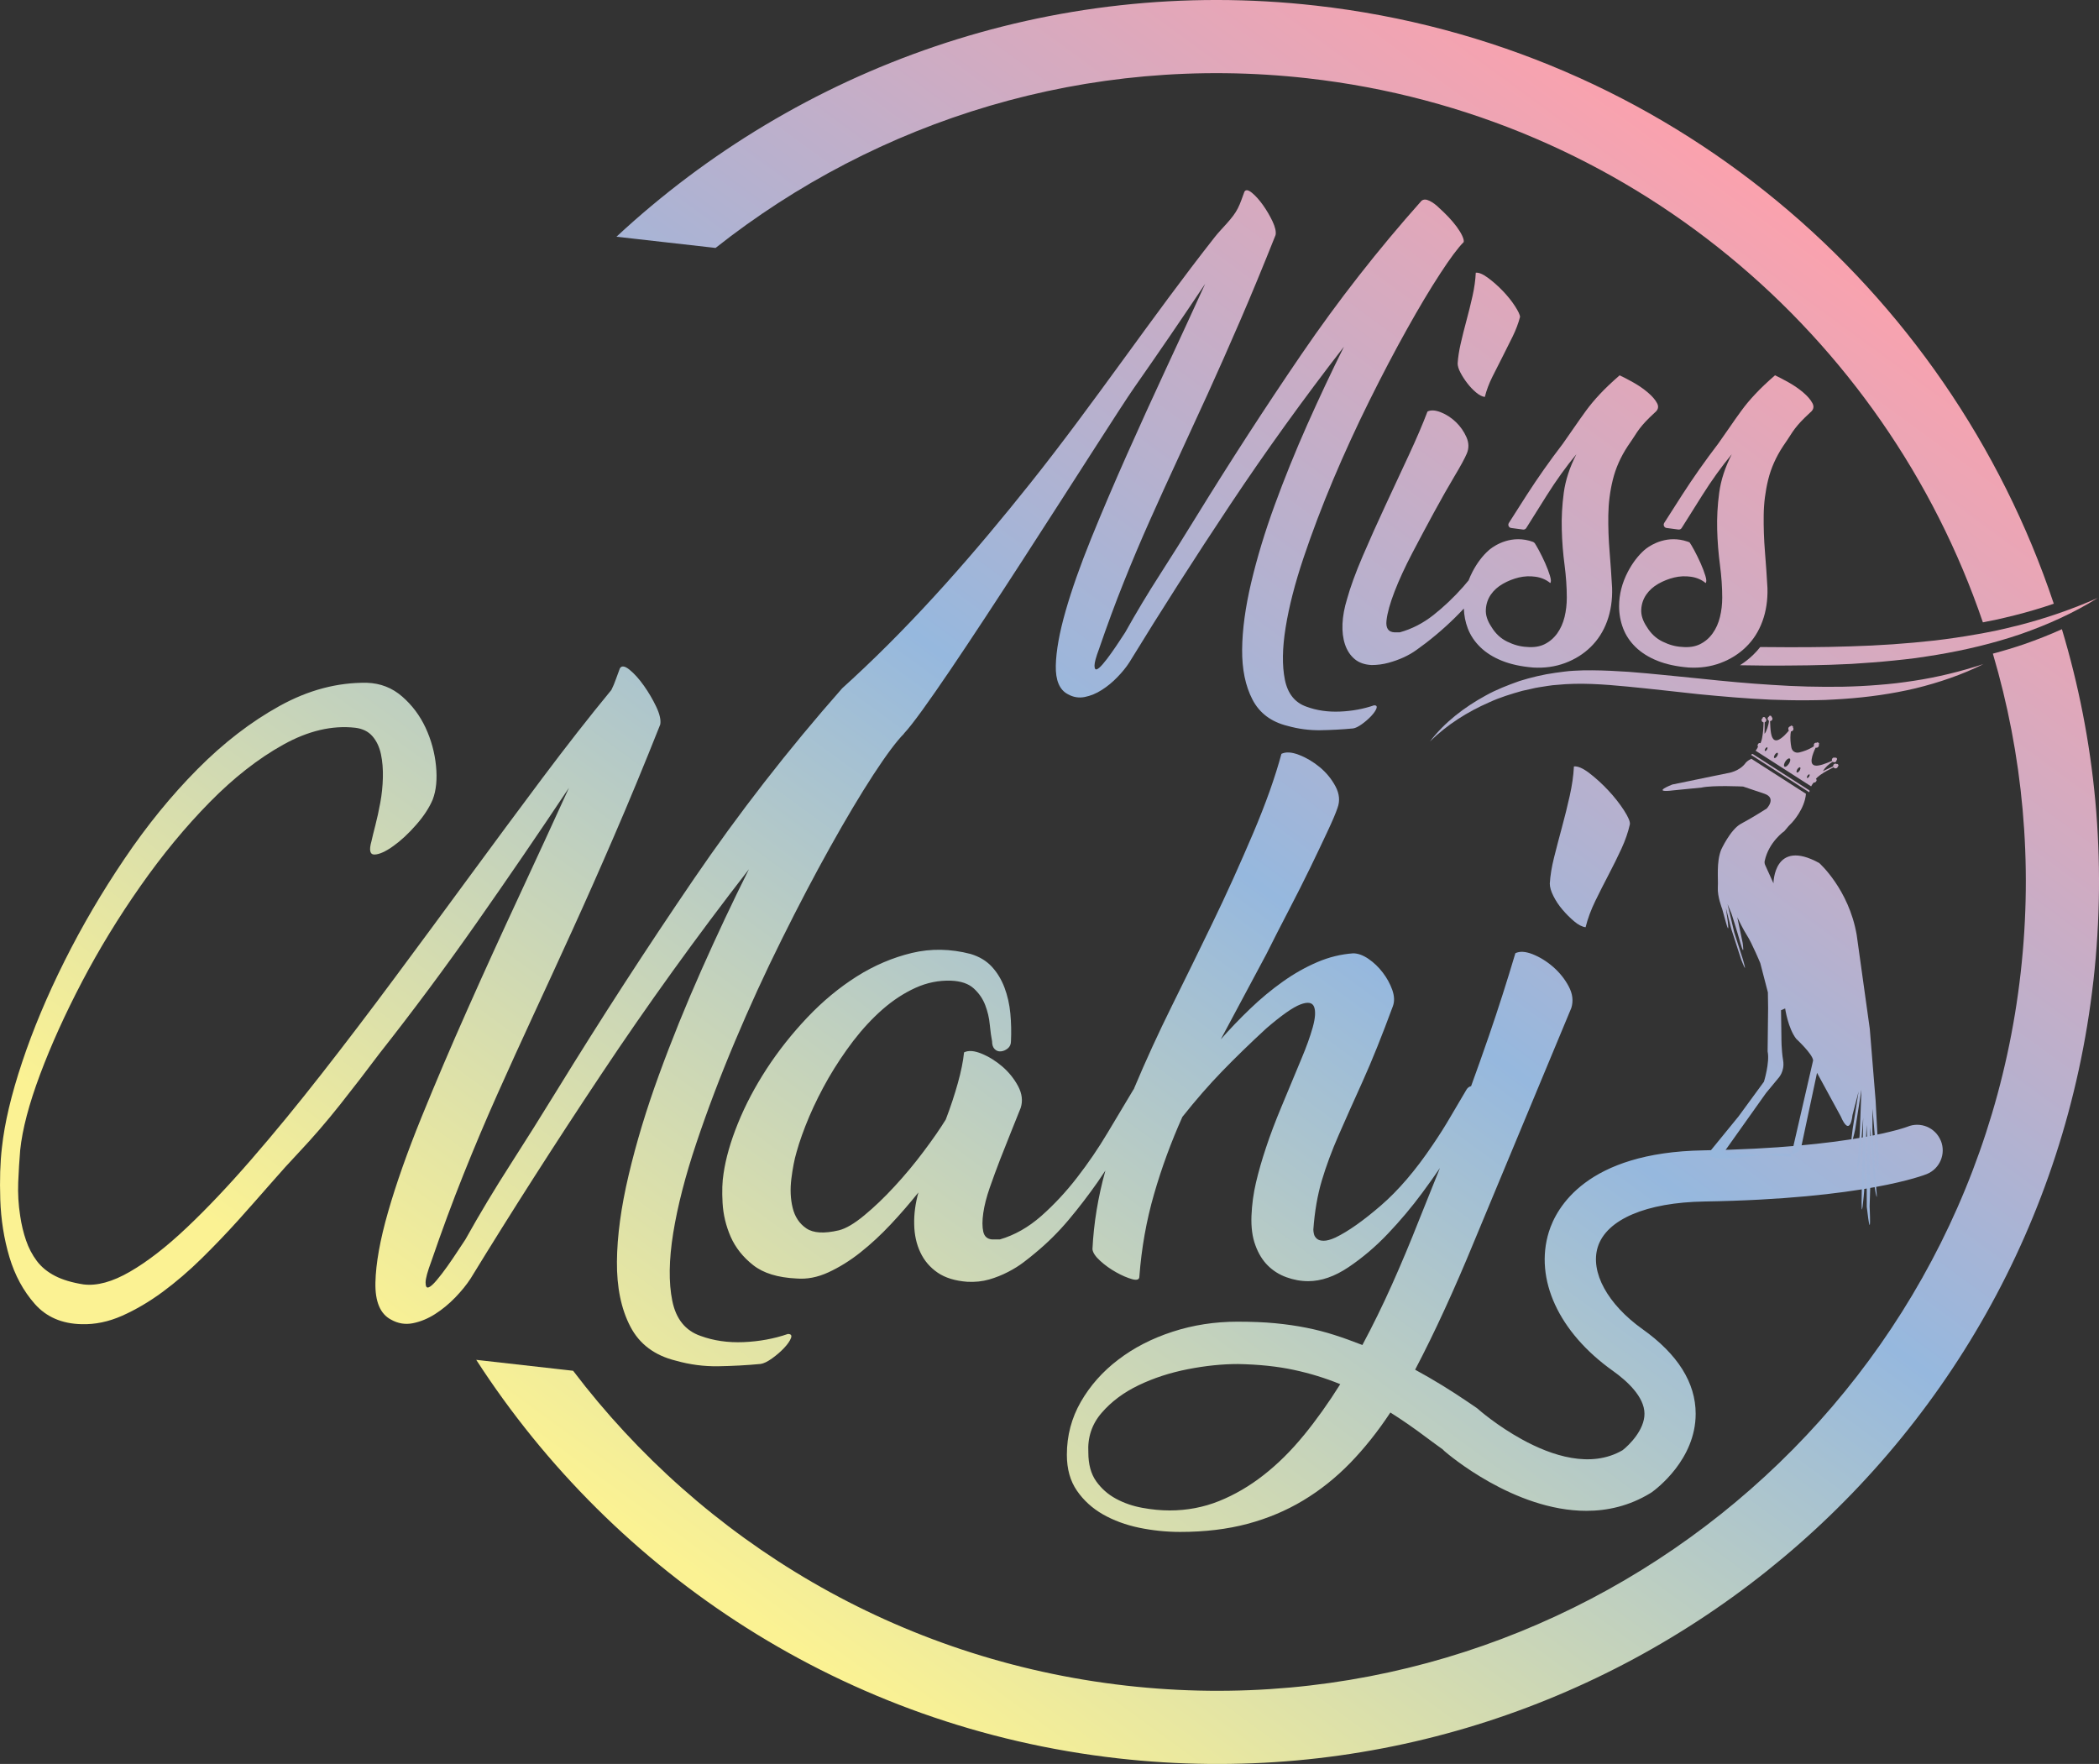 <svg viewBox="0 0 1143.56 961.03" xmlns:xlink="http://www.w3.org/1999/xlink" xmlns="http://www.w3.org/2000/svg" id="Layer_1">
  <rect x="0" y="0" width="1143.56" height="961.03" fill="#333333" stroke="none"/>
  <defs>
    <style>
      .cls-1 {
        fill: url(#linear-gradient-8);
      }

      .cls-2 {
        fill: url(#linear-gradient-7);
      }

      .cls-3 {
        fill: url(#linear-gradient-5);
      }

      .cls-4 {
        fill: url(#linear-gradient-6);
      }

      .cls-5 {
        fill: url(#linear-gradient-9);
      }

      .cls-6 {
        fill: url(#linear-gradient-4);
      }

      .cls-7 {
        fill: url(#linear-gradient-3);
      }

      .cls-8 {
        fill: url(#linear-gradient-2);
      }

      .cls-9 {
        fill: url(#linear-gradient);
      }

      .cls-10 {
        fill: url(#linear-gradient-10);
      }

      .cls-11 {
        fill: url(#linear-gradient-11);
      }

      .cls-12 {
        fill: url(#linear-gradient-12);
      }

      .cls-13 {
        fill: url(#linear-gradient-13);
      }
    </style>
    <linearGradient gradientUnits="userSpaceOnUse" y2="805.27" x2="306.79" y1="38.29" x1="866.52" id="linear-gradient">
      <stop stop-color="#faa2ae" offset="0"></stop>
      <stop stop-color="#96b8de" offset=".49"></stop>
      <stop stop-color="#fbf293" offset="1"></stop>
    </linearGradient>
    <linearGradient xlink:href="#linear-gradient" y2="952.8" x2="508.94" y1="185.82" x1="1068.66" id="linear-gradient-2"></linearGradient>
    <linearGradient xlink:href="#linear-gradient" y2="955.18" x2="512.2" y1="188.2" x1="1071.93" id="linear-gradient-3"></linearGradient>
    <linearGradient xlink:href="#linear-gradient" y2="996.74" x2="569.16" y1="229.76" x1="1128.88" id="linear-gradient-4"></linearGradient>
    <linearGradient xlink:href="#linear-gradient" y2="826.77" x2="336.24" y1="59.79" x1="895.97" id="linear-gradient-5"></linearGradient>
    <linearGradient xlink:href="#linear-gradient" y2="871.19" x2="397.11" y1="104.21" x1="956.83" id="linear-gradient-6"></linearGradient>
    <linearGradient xlink:href="#linear-gradient" y2="931.99" x2="480.42" y1="165.01" x1="1040.15" id="linear-gradient-7"></linearGradient>
    <linearGradient xlink:href="#linear-gradient" y2="722.41" x2="193.24" y1="-44.57" x1="752.97" id="linear-gradient-8"></linearGradient>
    <linearGradient xlink:href="#linear-gradient" y2="949.51" x2="504.44" y1="182.53" x1="1064.16" id="linear-gradient-9"></linearGradient>
    <linearGradient xlink:href="#linear-gradient" y2="941.58" x2="493.56" y1="174.6" x1="1053.29" id="linear-gradient-10"></linearGradient>
    <linearGradient xlink:href="#linear-gradient" y2="963.32" x2="659.73" y1="288.82" x1="1151.96" id="linear-gradient-11"></linearGradient>
    <linearGradient xlink:href="#linear-gradient" y2="988.77" x2="554.31" y1="221.79" x1="1114.04" id="linear-gradient-12"></linearGradient>
    <linearGradient xlink:href="#linear-gradient" y2="991" x2="554.22" y1="224.02" x1="1113.94" id="linear-gradient-13"></linearGradient>
  </defs>
  <g>
    <path d="M389.86,135.08l-54.01-6.11C434.98,36.83,572.19-13.29,716.92,3.06c191.69,21.64,344.55,153.89,402.01,325.85-6.96,2.38-13.99,4.46-21.01,6.24-3.96.99-7.58,1.84-10.88,2.57-1.33.25-2.67.52-4,.79-.93.19-1.84.39-2.74.56-53.3-156.5-192.95-276.66-367.84-296.41-120.11-13.55-234.53,22.77-322.6,92.41Z" class="cls-9"></path>
    <path d="M1140.5,534.42c-29.72,263.27-268.1,453.28-531.35,423.56-148.79-16.79-274.15-100.24-349.69-217.12l52.78,5.95c70.36,92.63,176.94,157.5,301.38,171.55,241.43,27.27,460.02-146.99,487.27-388.42,6.8-60.24,1.06-119.04-15.15-173.83,5.82-1.55,11.46-3.25,16.91-5.1,7.34-2.55,14.2-5.28,20.7-8.21,18.17,60.31,24.66,125.19,17.16,191.63Z" class="cls-8"></path>
  </g>
  <path d="M779.03,403.99c7.97-10.46,18.74-18.7,30.4-25.06,5.83-3.26,12.08-5.65,18.39-7.9,6.39-1.98,12.93-3.57,19.58-4.48,3.33-.44,6.65-.95,10.02-1.12,3.36-.21,6.7-.26,10.03-.24,6.66.05,13.26.39,19.83.83,13.13.99,26.13,2.47,39.11,3.71,12.96,1.38,25.91,2.6,38.86,3.39,12.94.89,25.9,1.22,38.84,1.01,6.47-.14,12.93-.45,19.38-.99,3.24-.19,6.44-.61,9.66-.92,3.21-.39,6.42-.84,9.62-1.32,12.82-1.95,25.47-5.03,37.92-9.14-11.73,5.87-24.29,10.11-37.11,13.26-12.85,3.04-26,4.85-39.17,5.76-3.29.24-6.59.39-9.89.56-3.3.07-6.6.2-9.9.18-6.6.06-13.19-.1-19.77-.33-13.16-.56-26.26-1.73-39.3-2.98-13.03-1.41-26-2.91-38.92-4.16-12.92-1.23-25.78-2.22-38.4-.92-3.19.15-6.3.83-9.46,1.26-1.59.2-3.13.6-4.68.95l-4.68,1.03c-6.14,1.72-12.29,3.6-18.12,6.3-11.76,5.13-22.88,12.14-32.23,21.31Z" class="cls-7"></path>
  <path d="M1142.97,325.72c-13.16,8.25-27.48,14.67-42.25,19.81-14.8,5.02-30.09,8.66-45.53,11.23-3.85.66-7.71,1.2-11.6,1.78-3.87.44-7.75.97-11.63,1.31-7.77.81-15.56,1.37-23.35,1.86-15.58.81-31.15.93-46.67.91-4.68-.06-9.33-.14-13.99-.19,2.67-1.7,5.14-3.63,7.36-5.82,1.31-1.28,2.53-2.63,3.67-4.08h3.03c15.44.15,30.82.14,46.19-.39,15.34-.43,30.65-1.49,45.88-3.19,7.61-.91,15.19-2.01,22.73-3.36,3.81-.58,7.54-1.45,11.31-2.16,3.73-.83,7.46-1.72,11.19-2.65,14.88-3.75,29.45-8.79,43.66-15.05Z" class="cls-6"></path>
  <g>
    <path d="M794.14,197.9c0,1.46.5,3.15,1.51,5.07,1,1.92,2.23,3.84,3.7,5.75,1.46,1.92,3.06,3.61,4.8,5.07,1.73,1.46,3.33,2.29,4.8,2.47.91-3.65,2.28-7.3,4.11-10.96,1.82-3.65,3.7-7.35,5.62-11.1,1.92-3.74,3.74-7.4,5.48-10.96,1.73-3.56,3.06-7.08,3.97-10.55,0-1.1-.92-3.06-2.74-5.89-1.83-2.83-4.07-5.62-6.71-8.36-2.65-2.74-5.34-5.11-8.08-7.12-2.74-2.01-4.93-2.92-6.58-2.74-.18,4.02-.78,8.27-1.78,12.74-1.01,4.48-2.1,8.91-3.29,13.29-1.19,4.39-2.24,8.59-3.15,12.61-.92,4.02-1.46,7.58-1.64,10.69Z" class="cls-3"></path>
    <path d="M823.29,287.65l6.48.86c.69.09,1.37-.22,1.74-.81,3.51-5.61,7.22-11.51,11.13-17.73,5.3-8.41,10.69-15.89,16.18-22.48-3.65,7.13-5.93,14.13-6.86,20.97-.91,6.86-1.28,13.57-1.08,20.14.17,6.59.68,12.97,1.51,19.19.81,6.2,1.22,12.16,1.22,17.8,0,3.67-.41,7.19-1.22,10.55-.83,3.38-2.16,6.36-3.98,8.91-1.84,2.57-4.12,4.52-6.84,5.89-2.74,1.37-6.03,1.87-9.88,1.51-3.48-.17-6.98-1.14-10.55-2.88-3.56-1.74-6.44-4.43-8.62-8.08-2.2-3.28-3.21-6.43-3.01-9.45.17-3.01,1.08-5.72,2.72-8.1,1.64-2.36,3.85-4.33,6.59-5.89,2.72-1.55,5.6-2.69,8.62-3.42,3.01-.72,6.07-.85,9.18-.41,3.11.46,5.76,1.6,7.96,3.42.54-.54.48-1.87-.15-3.96-.64-2.11-1.51-4.39-2.59-6.86-1.1-2.45-2.24-4.79-3.42-6.98-1-1.84-1.77-3.15-2.31-3.97-.27-.21-.52-.41-.79-.61-11.62-4.27-20.77,1.79-23.39,3.84-.04,0-.06.02-.1.06-.19.15-.39.33-.58.48-3.5,3.07-6.49,7.02-9.01,11.83-.81,1.56-1.52,3.14-2.13,4.72-1.02,1.22-2.03,2.46-3.08,3.64-5.03,5.66-10.37,10.73-16.03,15.21-5.66,4.48-11.78,7.63-18.36,9.45h-3.01c-3.29-.18-4.71-2.33-4.25-6.44.45-4.11,1.92-9.36,4.38-15.76,2.47-6.39,5.71-13.43,9.73-21.1,4.02-7.67,7.99-15.12,11.92-22.33,3.93-7.21,7.58-13.65,10.96-19.32,3.38-5.66,5.62-9.77,6.71-12.33,1.28-2.92,1.23-5.93-.14-9.04-1.37-3.1-3.29-5.85-5.75-8.22-2.47-2.37-5.21-4.15-8.22-5.34-3.01-1.19-5.44-1.32-7.26-.41-2.56,6.76-5.94,14.66-10.14,23.7-4.2,9.04-8.49,18.27-12.88,27.68-4.38,9.41-8.49,18.59-12.33,27.54-3.84,8.95-6.67,16.72-8.49,23.29-1.46,4.75-2.28,9.23-2.47,13.43-.18,4.2.27,7.95,1.37,11.24,1.1,3.29,2.83,5.94,5.21,7.95,2.37,2.01,5.48,3.11,9.32,3.29,3.1,0,6.17-.41,9.18-1.23,3.01-.82,5.8-1.83,8.36-3.01,2.56-1.19,4.84-2.51,6.85-3.97,2.01-1.46,3.74-2.74,5.21-3.84,7.61-5.87,14.45-12.12,20.61-18.72.14,3.73.83,7.33,2.13,10.76,1.47,3.85,3.75,7.27,6.86,10.28,3.09,3.01,7.02,5.49,11.77,7.4,4.75,1.91,10.42,3.15,16.99,3.69,6.22.37,12.02-.44,17.41-2.45,5.39-2.01,10.05-4.93,13.97-8.77,3.92-3.83,6.9-8.48,8.91-13.97,2.01-5.49,2.92-11.52,2.74-18.09-.37-6.57-.83-13.2-1.37-19.87-.56-6.67-.79-13.3-.7-19.87.1-6.57.91-13.03,2.47-19.33,1.55-6.3,4.25-12.37,8.08-18.22,1.64-2.36,2.92-4.29,3.85-5.74.91-1.47,1.82-2.78,2.74-3.98.91-1.18,1.95-2.42,3.15-3.69,1.18-1.28,2.86-2.92,5.06-4.95,1.82-1.45,2.24-3.15,1.24-5.06-1-1.91-2.71-3.88-5.08-5.89-2.38-2.01-5.02-3.83-7.94-5.47-2.92-1.64-5.39-2.92-7.4-3.85-4.19,3.65-7.77,7.03-10.69,10.15-2.92,3.11-5.47,6.16-7.67,9.18-2.18,3.01-4.29,5.97-6.3,8.91-2.01,2.92-4.12,5.93-6.3,9.04-7.13,9.31-13.66,18.59-19.6,27.81-3.29,5.11-6.56,10.23-9.8,15.36-.69,1.1-.01,2.55,1.28,2.72Z" class="cls-4"></path>
    <path d="M907.99,287.65l6.43.85c.7.09,1.39-.22,1.76-.82,3.51-5.6,7.21-11.5,11.14-17.71,5.3-8.41,10.69-15.89,16.16-22.48-3.65,7.13-5.93,14.13-6.84,20.97-.93,6.86-1.28,13.57-1.1,20.14.17,6.59.7,12.97,1.51,19.19.83,6.2,1.24,12.16,1.24,17.8,0,3.67-.41,7.19-1.24,10.55-.81,3.38-2.14,6.36-3.98,8.91-1.82,2.57-4.1,4.52-6.84,5.89-2.74,1.37-6.03,1.87-9.88,1.51-3.46-.17-6.98-1.14-10.53-2.88-3.58-1.74-6.45-4.43-8.64-8.08-2.2-3.28-3.19-6.43-3.01-9.45.17-3.01,1.1-5.72,2.74-8.1,1.64-2.36,3.83-4.33,6.57-5.89,2.74-1.55,5.62-2.69,8.64-3.42,3.01-.72,6.07-.85,9.18-.41,3.09.46,5.74,1.6,7.94,3.42.54-.54.5-1.87-.14-3.96-.64-2.11-1.51-4.39-2.61-6.86-1.1-2.45-2.24-4.79-3.42-6.98-1.2-2.2-2.05-3.65-2.61-4.39h-.02c-.39-.15-.77-.29-1.16-.42-10.76-3.63-19.31,1.53-22.3,3.75-.75.56-1.16.93-1.16.93-3.44,3.07-6.42,7-8.93,11.77-3.19,6.13-4.79,12.39-4.79,18.78,0,4.19.73,8.21,2.18,12.04,1.47,3.85,3.75,7.27,6.86,10.28,3.11,3.01,7.03,5.49,11.79,7.4,4.73,1.91,10.4,3.15,16.99,3.69,6.2.37,12-.44,17.39-2.45,5.39-2.01,10.05-4.93,13.97-8.77,3.94-3.83,6.9-8.48,8.91-13.97,2.01-5.49,2.92-11.52,2.74-18.09-.37-6.57-.83-13.2-1.37-19.87-.54-6.67-.77-13.3-.68-19.87.08-6.57.91-13.03,2.45-19.33,1.55-6.3,4.25-12.37,8.1-18.22,1.64-2.36,2.92-4.29,3.83-5.74.91-1.47,1.82-2.78,2.74-3.98.91-1.18,1.95-2.42,3.15-3.69,1.18-1.28,2.88-2.92,5.06-4.95,1.84-1.45,2.24-3.15,1.24-5.06-1-1.91-2.69-3.88-5.06-5.89-2.38-2.01-5.02-3.83-7.94-5.47-2.94-1.64-5.39-2.92-7.4-3.85-4.21,3.65-7.77,7.03-10.69,10.15-2.94,3.11-5.49,6.16-7.67,9.18-2.2,3.01-4.31,5.97-6.3,8.91-2.03,2.92-4.12,5.93-6.32,9.04-7.11,9.31-13.64,18.59-19.58,27.81-3.3,5.1-6.56,10.2-9.8,15.33-.7,1.12-.01,2.59,1.29,2.76Z" class="cls-2"></path>
    <path d="M429.28,726.76c-7.58,2.61-15.62,4.08-24.14,4.45-8.52.35-16.33-.77-23.44-3.38-8.29-2.84-13.43-9.24-15.44-19.17-2.01-9.95-1.84-22.24.52-36.93,2.38-14.67,6.57-31.02,12.62-49.01,6.03-17.99,13.01-36.39,20.95-55.21,7.92-18.82,16.45-37.41,25.57-55.75,9.1-18.34,17.93-35.15,26.46-50.42,8.52-15.27,16.33-28.35,23.42-39.25,7.11-10.88,12.68-18.34,16.7-22.36,0-.04,0-.09.01-.13.02-.02.04-.04.06-.06,17.97-18.88,112.17-169.56,125.24-188.19,13.06-18.65,25.99-37.55,38.79-56.74-6.59,14.44-13.57,29.61-20.97,45.49-7.4,15.91-14.61,31.75-21.64,47.54-7.03,15.81-13.53,31.02-19.46,45.63-5.93,14.63-10.59,27.81-13.97,39.6-3.38,11.79-5.16,21.7-5.35,29.74-.17,8.04,2.01,13.24,6.59,15.62,2.92,1.64,5.97,2.14,9.18,1.51,3.19-.64,6.3-1.91,9.31-3.85,3.01-1.91,5.84-4.23,8.48-6.98,2.65-2.74,4.81-5.39,6.45-7.94,17.35-28.33,35.66-56.95,54.94-85.92,19.27-28.95,39.95-57.67,62.05-86.17-6.74,13.53-13.41,27.67-20,42.48-6.57,14.78-12.5,29.45-17.8,43.97-5.31,14.53-9.55,28.56-12.75,42.07-3.19,13.53-4.83,25.66-4.93,36.45-.1,10.78,1.78,19.87,5.62,27.27,3.83,7.4,10.22,12.19,19.17,14.38,5.86,1.64,11.79,2.42,17.82,2.34,6.03-.1,11.96-.41,17.82-.97,1.28-.17,2.86-.95,4.79-2.32,1.91-1.37,3.59-2.84,5.06-4.39,1.47-1.57,2.42-2.94,2.88-4.12.44-1.2.04-1.78-1.24-1.78-5.86,2.01-12.06,3.15-18.63,3.42-6.57.27-12.6-.6-18.09-2.61-6.4-2.18-10.38-7.11-11.92-14.78-1.55-7.67-1.41-17.18.43-28.5,1.82-11.32,5.06-23.93,9.72-37.82,4.66-13.88,10.05-28.08,16.16-42.61,6.13-14.51,12.7-28.85,19.73-43.02,7.03-14.15,13.84-27.13,20.43-38.9,6.57-11.79,12.6-21.88,18.09-30.28,5.47-8.41,9.76-14.17,12.87-17.28.17-.71-.1-1.86-.81-3.42-.73-1.55-1.74-3.19-3.01-4.93-1.29-1.74-2.8-3.52-4.52-5.35-1.74-1.82-3.44-3.46-5.08-4.93-1.64-1.64-3.38-2.92-5.2-3.83-1.84-.91-3.29-.91-4.39,0-23.75,26.67-45.53,54.52-65.36,83.58-19.83,29.05-39.04,58.73-57.69,89.05-6.4,10.42-12.87,20.74-19.44,30.96-6.59,10.24-12.89,20.74-18.92,31.52-.73,1.1-1.78,2.69-3.15,4.79-1.37,2.11-2.84,4.25-4.39,6.44-1.55,2.2-3.05,4.16-4.52,5.89-1.45,1.74-2.59,2.74-3.42,3.01-.81.27-1.24-.41-1.24-2.05s.83-4.66,2.47-9.04c4.39-12.79,8.85-24.89,13.43-36.31,4.56-11.42,9.31-22.65,14.24-33.7,4.93-11.05,10.01-22.2,15.21-33.43,5.2-11.23,10.65-23.06,16.31-35.48,5.66-12.43,11.54-25.72,17.66-39.87,6.13-14.17,12.56-29.74,19.33-46.73.37-1.82-.19-4.29-1.64-7.4-1.47-3.11-3.21-6.07-5.22-8.91-2.01-2.82-4.02-5.06-6.03-6.71-2.01-1.64-3.38-1.84-4.1-.54-.56,1.45-1.1,2.96-1.64,4.5-.56,1.57-1.2,3.07-1.93,4.52-2.72,5.51-8.72,10.76-12.54,15.62-34.48,43.83-65.65,90.39-100.49,134.1-29.82,37.41-61.65,74.04-96.84,106.56-1.87,1.74-3.77,3.46-5.66,5.18-.06.06-.12.1-.17.15,0,0,0,.02.02.02-29.26,33.2-56.16,67.79-80.72,103.78-25.68,37.65-50.59,76.12-74.75,115.41-8.29,13.49-16.68,26.88-25.2,40.14-8.52,13.26-16.7,26.86-24.5,40.84-.95,1.41-2.32,3.5-4.1,6.2-1.78,2.73-3.67,5.51-5.68,8.35-2.01,2.84-3.96,5.39-5.86,7.63-1.89,2.24-3.36,3.56-4.43,3.9-1.08.37-1.6-.52-1.6-2.67s1.06-6.03,3.19-11.71c5.68-16.56,11.48-32.25,17.41-47.06,5.91-14.78,12.06-29.34,18.46-43.68,6.4-14.32,12.97-28.76,19.71-43.33,6.74-14.55,13.78-29.88,21.12-45.98,7.34-16.1,14.98-33.32,22.9-51.68,7.94-18.34,16.29-38.52,25.05-60.55.46-2.36-.25-5.55-2.13-9.59-1.91-4.02-4.16-7.87-6.76-11.54-2.59-3.67-5.2-6.57-7.81-8.7-2.61-2.13-4.39-2.36-5.31-.72-.72,1.89-1.43,3.85-2.15,5.86-.7,2.03-1.53,3.98-2.47,5.87-12.08,14.67-24.62,30.71-37.65,48.1-13.03,17.41-26.22,35.23-39.6,53.45-13.37,18.22-26.86,36.53-40.49,54.87-13.61,18.34-26.98,35.93-40.12,52.72-13.14,16.81-25.92,32.39-38.36,46.71-12.43,14.32-24.14,26.69-35.15,37.1-11,10.42-21.3,18.42-30.88,23.96-9.59,5.57-18.05,7.87-25.39,6.94-6.16-.97-11.31-2.49-15.44-4.62-4.15-2.14-7.46-4.85-9.95-8.17-2.47-3.3-4.44-7.03-5.86-11.19-1.43-4.14-2.49-8.58-3.19-13.32-.97-6.15-1.31-12.25-1.08-18.28.25-6.05.6-11.9,1.08-17.59,1.18-11.36,4.79-25.08,10.82-41.18,6.03-16.1,13.66-32.97,22.9-50.61,9.24-17.62,19.83-34.98,31.79-52.02,11.94-17.04,24.5-32.25,37.65-45.63,13.12-13.37,26.5-23.85,40.12-31.42,13.6-7.58,26.69-10.65,39.23-9.24,4.02.48,7.17,2.03,9.41,4.62,2.26,2.61,3.79,5.86,4.62,9.76.83,3.92,1.18,8.17,1.06,12.79-.12,4.62-.58,9.18-1.41,13.66-.83,4.5-1.72,8.6-2.67,12.25-.95,3.67-1.66,6.57-2.13,8.72-1.43,4.97-.83,7.4,1.78,7.27,2.59-.12,5.97-1.64,10.11-4.62,4.16-2.96,8.29-6.8,12.43-11.54,4.16-4.73,7.17-9.35,9.06-13.84,1.89-4.99,2.49-11.07,1.78-18.3-.72-7.21-2.61-14.15-5.68-20.77-3.09-6.63-7.34-12.31-12.79-17.04-5.45-4.74-11.83-7.21-19.17-7.46-16.1-.23-31.96,3.98-47.58,12.62-15.63,8.64-30.53,20.12-44.74,34.44-14.2,14.32-27.48,30.61-39.77,48.84-12.33,18.22-23.21,36.81-32.68,55.75-9.47,18.94-17.16,37.28-23.07,55.04-5.93,17.74-9.59,33.26-11.02,46.52-.95,8.04-1.24,17.51-.89,28.41.37,10.88,2.01,21.3,4.97,31.25,2.96,9.93,7.58,18.46,13.86,25.57,6.26,7.09,14.75,10.76,25.39,11,7.32.23,14.73-1.29,22.19-4.6,7.46-3.32,14.8-7.65,22.03-12.97,7.21-5.33,14.32-11.42,21.3-18.28,6.98-6.88,13.61-13.8,19.89-20.77,6.26-7,12.19-13.68,17.76-20.08,5.55-6.38,10.59-11.94,15.09-16.68,7.81-8.29,15.32-16.99,22.55-26.11,7.21-9.1,14.38-18.4,21.47-27.87,18.48-23.44,36.16-47.23,53.09-71.39,16.93-24.14,33.68-48.64,50.25-73.49-8.52,18.71-17.57,38.34-27.15,58.94-9.59,20.6-18.96,41.14-28.06,61.61-9.12,20.49-17.53,40.2-25.22,59.14-7.69,18.94-13.72,36.04-18.11,51.31-4.39,15.27-6.69,28.12-6.92,38.52-.23,10.42,2.61,17.16,8.52,20.25,3.79,2.13,7.75,2.78,11.9,1.95,4.14-.83,8.16-2.49,12.06-4.97,3.9-2.49,7.58-5.51,11.02-9.06,3.42-3.56,6.2-6.98,8.35-10.3,22.48-36.7,46.21-73.8,71.2-111.31,24.97-37.53,51.77-74.75,80.43-111.68-8.77,17.51-17.41,35.87-25.93,55.04-8.52,19.17-16.21,38.17-23.07,56.99-6.86,18.82-12.37,36.99-16.5,54.52-4.15,17.51-6.28,33.26-6.4,47.21-.12,13.97,2.3,25.76,7.29,35.35,4.97,9.59,13.24,15.79,24.85,18.63,7.58,2.14,15.27,3.15,23.07,3.03,7.83-.14,15.5-.54,23.09-1.26,1.64-.23,3.73-1.24,6.2-3.01,2.49-1.78,4.68-3.67,6.57-5.68,1.89-2.01,3.13-3.79,3.73-5.33.6-1.53.06-2.3-1.6-2.3Z" class="cls-1"></path>
    <path d="M866,421.28c-3.55-2.72-6.38-3.96-8.51-3.72-.24,4.97-1.01,10.35-2.31,16.14-1.3,5.8-2.72,11.53-4.26,17.2-1.54,5.67-2.96,11.12-4.26,16.31-1.3,5.2-2.07,9.93-2.31,14.19,0,1.9.65,4.14,1.95,6.74,1.3,2.61,2.95,5.09,4.96,7.45,2.01,2.37,4.13,4.49,6.38,6.38,2.24,1.9,4.31,2.96,6.21,3.19,1.18-4.73,2.95-9.51,5.32-14.36,2.36-4.84,4.79-9.63,7.27-14.36,2.48-4.73,4.79-9.4,6.92-14.01,2.13-4.61,3.66-9.04,4.61-13.3.23-1.42-.83-3.96-3.19-7.63-2.37-3.66-5.2-7.27-8.51-10.82-3.32-3.55-6.74-6.68-10.29-9.4Z" class="cls-5"></path>
    <path d="M1057.35,621.43c-2.93-7.11-11.04-10.54-18.17-7.58-.28.11-30.35,11.57-111.08,12.88-63.92,1.03-80.22,31.41-84.26,44.43-7.97,25.7,5.35,54.69,34.81,75.65,7.86,5.6,17.23,14.19,17.28,23.36.06,8.81-8.31,17.11-11.9,19.9-17.37,10.15-38.75,3.01-54.91-5.91-13.24-7.28-23.02-15.72-24.33-16.89-.08-.06-.11-.08-.14-.11-.64-.42-1.28-.86-1.95-1.34-.95-.64-1.9-1.28-2.84-1.92-9.34-6.36-18.95-12.27-28.88-17.67,5.44-10.37,10.81-21.35,16.11-32.92,5.32-11.57,10.7-23.97,16.14-37.21l52.85-126.97c1.17-3.79.72-7.69-1.42-11.71-2.12-4.01-4.96-7.55-8.5-10.65-3.54-3.07-7.28-5.35-11.18-6.91-3.9-1.53-7.02-1.7-9.39-.53-4.49,15.14-9.28,30.1-14.36,44.88-3.32,9.59-6.55,18.76-9.76,27.54-1.03.25-1.87.84-2.48,1.84-2.84,4.74-5.74,9.67-8.7,14.75-2.95,5.1-6.22,10.26-9.76,15.44-9.23,13.74-18.65,24.75-28.24,33.03-9.59,8.28-17.81,14.08-24.67,17.39-2.62,1.2-4.74,1.78-6.41,1.78s-2.9-.36-3.71-1.06c-.84-.72-1.37-1.53-1.62-2.48-.22-.95-.36-1.78-.36-2.51.72-9.92,2.26-18.87,4.63-26.79,2.37-7.94,5.44-16.22,9.23-24.86,3.79-8.64,8.17-18.48,13.16-29.49,4.96-11.01,10.4-24.56,16.33-40.64.95-2.62.81-5.57-.36-8.89-1.2-3.32-2.9-6.44-5.16-9.39-2.26-2.95-4.85-5.46-7.8-7.47-2.95-2.01-5.74-3.01-8.33-3.01-6.63.47-13.16,2.06-19.54,4.79-6.38,2.73-12.68,6.27-18.82,10.65-6.16,4.38-12.07,9.28-17.76,14.75-5.69,5.43-11.01,11.01-16,16.67l24.86-46.49c3.79-7.58,7.8-15.47,12.07-23.64,4.26-8.17,8.17-15.92,11.74-23.25,3.54-7.33,6.69-13.91,9.39-19.71,2.73-5.8,4.57-10.12,5.52-12.96,1.42-3.79,1.06-7.69-1.06-11.73-2.15-4.01-4.99-7.5-8.53-10.45-3.57-2.95-7.36-5.21-11.37-6.75-4.01-1.56-7.22-1.73-9.59-.56-1.64,6.16-3.79,12.91-6.38,20.26-2.62,7.33-5.63,15.02-9.06,23.08-3.43,8.06-7.05,16.28-10.82,24.67-3.79,8.42-7.72,16.75-11.73,25.03-7.11,14.69-14.33,29.44-21.66,44.21-7.33,14.8-14.16,29.66-20.43,44.57-.11.28-.2.53-.31.81-.06.08-.14.17-.22.25-4.24,7.11-8.92,14.91-14.02,23.44-5.07,8.53-10.65,16.7-16.7,24.5-6.02,7.8-12.54,14.8-19.51,20.96-7,6.16-14.52,10.43-22.55,12.77h-4.26c-2.62-.22-4.21-1.64-4.79-4.24-.59-2.62-.59-5.99,0-10.12.59-4.15,1.78-8.78,3.54-13.85,1.78-5.1,3.68-10.26,5.69-15.47,2.01-5.18,4.04-10.29,6.05-15.25,2.01-4.99,3.74-9.25,5.13-12.79,1.2-3.79.72-7.69-1.39-11.71-2.15-4.04-4.99-7.58-8.53-10.68-3.57-3.07-7.36-5.44-11.37-7.08-4.01-1.67-7.22-1.9-9.59-.72-.47,4.74-1.59,10.31-3.37,16.7-1.78,6.38-3.96,13.02-6.58,19.87-3.07,4.99-7.08,10.79-12.07,17.42-4.96,6.63-10.23,12.96-15.8,18.98-5.55,6.05-11.07,11.32-16.5,15.8-5.44,4.52-10.06,7.22-13.85,8.17-8.06,1.9-13.96,1.53-17.76-1.06-3.79-2.59-6.27-6.33-7.44-11.18-1.2-4.85-1.42-10.12-.72-15.8.72-5.69,1.64-10.54,2.84-14.58,1.64-5.91,3.96-12.35,6.91-19.34,2.98-6.97,6.47-13.96,10.48-20.96,4.04-6.97,8.53-13.71,13.49-20.24,4.99-6.49,10.31-12.24,16-17.23,5.69-4.96,11.65-8.86,17.92-11.71,6.27-2.84,12.71-4.13,19.34-3.9,5.46.22,9.59,1.64,12.43,4.26,2.84,2.59,4.91,5.63,6.22,9.06s2.15,6.97,2.48,10.65c.36,3.68.78,6.69,1.25,9.06,0,1.9.47,3.32,1.42,4.26.95.95,2.06,1.34,3.37,1.23,1.28-.11,2.54-.64,3.74-1.59,1.17-.95,1.76-2.26,1.76-3.9.25-4.99.14-10.01-.33-15.11-.47-5.07-1.56-9.81-3.21-14.19-1.67-4.38-3.96-8.17-6.91-11.37-2.98-3.21-6.83-5.49-11.54-6.91-10.9-2.84-21.55-3.04-31.97-.56-10.42,2.51-20.43,6.75-30.02,12.79-9.56,6.05-18.56,13.49-26.98,22.38-8.39,8.86-15.8,18.23-22.19,28.04-6.38,9.84-11.6,19.71-15.61,29.66-4.04,9.95-6.63,19.07-7.83,27.34-.7,4.26-.89,9.59-.53,15.97.36,6.38,1.84,12.54,4.43,18.48,2.62,5.91,6.69,11.07,12.26,15.44,5.55,4.38,13.44,6.8,23.61,7.27,5.69.47,11.48-.64,17.39-3.37,5.91-2.73,11.74-6.33,17.42-10.84,5.66-4.49,11.18-9.59,16.5-15.27,5.32-5.66,10.34-11.46,15.08-17.39-1.64,5.94-2.43,11.73-2.29,17.39.11,5.69,1.23,10.79,3.37,15.27,2.12,4.52,5.27,8.17,9.39,11.01,4.15,2.84,9.53,4.49,16.17,4.99,4.26.22,8.22-.2,11.9-1.25,3.65-1.06,7.08-2.43,10.29-4.1,3.21-1.64,6.05-3.43,8.53-5.32,2.48-1.87,4.54-3.54,6.22-4.96,6.61-5.44,12.71-11.48,18.29-18.12,5.55-6.61,10.82-13.49,15.8-20.6,1.42-2.03,2.82-4.15,4.21-6.24-4.01,14.38-6.36,28.65-7.05,42.84.22,1.9,1.64,4.01,4.26,6.38,2.59,2.37,5.49,4.43,8.7,6.22,3.18,1.78,6.08,3.01,8.7,3.74,2.59.7,3.9.22,3.9-1.42,1.17-15.64,3.85-30.61,8-44.93,4.13-14.33,9.28-28.35,15.44-42.09,7.33-9.23,14.55-17.51,21.66-24.84,7.11-7.33,15.14-15.16,24.14-23.44,8.28-7.11,14.44-11.43,18.48-12.96,4.01-1.53,6.49-1.12,7.44,1.23.95,2.37.72,6.1-.7,11.21-1.42,5.07-3.46,10.7-6.05,16.86-4.01,9.7-7.69,18.54-11.01,26.45-3.32,7.94-6.1,15.27-8.33,22.02-2.26,6.75-4.1,13.13-5.52,19.18-1.42,6.02-2.23,12.13-2.48,18.29-.22,6.16.47,11.48,2.15,15.97,1.64,4.52,3.9,8.17,6.75,11.01,2.84,2.84,6.22,4.96,10.12,6.38,3.9,1.42,7.86,2.15,11.9,2.15,7.08,0,14.41-2.54,21.99-7.64,7.58-5.1,14.75-11.18,21.49-18.29,6.75-7.11,12.96-14.49,18.65-22.19,3.74-5.07,6.91-9.53,9.62-13.52-.56,1.37-1.09,2.76-1.62,4.07-4.15,10.29-7.39,18.4-9.76,24.31-4.74,12.04-9.64,23.75-14.72,35.09-5.07,11.34-10.45,22.33-16.14,32.95-5.44-2.12-10.51-3.96-15.25-5.46-4.74-1.53-9.76-2.84-15.08-3.9-5.32-1.06-10.98-1.9-17.03-2.48-6.02-.59-12.93-.86-20.74-.86-12.29,0-24.06,1.81-35.29,5.46-11.23,3.65-21.1,8.72-29.6,15.22-8.53,6.47-15.3,14.13-20.4,22.97-5.07,8.84-7.61,18.45-7.61,28.82,0,7.78,1.81,14.3,5.49,19.62,3.65,5.3,8.39,9.59,14.19,12.91,5.8,3.29,12.35,5.71,19.68,7.25,7.33,1.51,14.77,2.29,22.33,2.29,13.49,0,25.73-1.48,36.71-4.4,11.01-2.95,21.1-7.19,30.33-12.74,9.23-5.55,17.73-12.32,25.53-20.32,7.8-8.03,15.14-17.23,21.99-27.6,6.38,4.01,12.93,8.56,19.68,13.63,2.82,2.09,5.74,4.26,8.84,6.47.28.31.56.59.86.86,1.95,1.7,38.05,32.61,77.38,32.61,11.57,0,23.44-2.68,34.76-9.56l.89-.56c2.45-1.76,23.94-17.81,23.92-42.76,0-16.92-9.76-32.45-28.99-46.13-19.01-13.55-28.57-31.08-24.36-44.68,4.68-15.05,26.4-24.33,58.12-24.84,87.22-1.42,119.86-14.44,121.2-14.97,7.11-2.93,10.51-11.07,7.58-18.2ZM710.32,781.96c-6.86,8.39-14.13,15.61-21.83,21.63-7.67,6.02-15.78,10.76-24.28,14.19-8.53,3.43-17.5,5.13-26.95,5.13-4.74,0-9.7-.47-14.88-1.42-5.21-.95-10.01-2.59-14.38-4.96-4.38-2.37-7.97-5.55-10.82-9.56-2.84-4.04-4.24-9.23-4.24-15.61-.47-8.28,1.95-15.5,7.25-21.63,5.32-6.16,12.07-11.18,20.24-15.08,8.14-3.9,17.06-6.8,26.76-8.7,9.7-1.9,18.79-2.81,27.32-2.81,11.34.22,21.46,1.28,30.33,3.18,8.86,1.9,17.31,4.49,25.34,7.8-6.38,10.17-12.99,19.46-19.85,27.85Z" class="cls-10"></path>
  </g>
  <g>
    <path d="M930.67,628.46,931.95,627.16c-6.58,8.78,34.06.21,41.01,1.3,7.01,1.09,8.23-2.87,8.23-2.87l8.75-41.11,12.9,23.69c5.27,12.2,6.42-.68,6.42-.68l3.33-12.82-3.24,20.42c-2.27,17.18,1.36.29,1.36.29l3.42-21.74-.91,23.74-1.03,13.91c-1.33,13.58,1.12.27,1.12.27l1.77-22.6-.27,16.11-.38,13.46c.03-.09.03-.21.03-.29.03,1,0,3.92-.15,10.19-.53,23.3,1.3.53,1.3.53l.56-15.47.74-20.62.41,8.99-.32,18.77.03,16.85c2.65,22.42,1.56-.18,1.56-.18l.32-10.22-.38-11.58.47-21.36.91,16.29,1.24,15.32c2.45,14.46.85-.38.85-.38l-.53-7.92-1.36-20.98.06-12.46,1.24,14.85.74,11.02c1.44,17.76,1.33.29,1.33.29l-1.62-30.58-3.18-39.09-7.13-51.14c-4.27-24.89-20.42-39.18-20.42-39.18-24.86-13.67-24.92,11.08-24.92,11.08l-4.54-10.02c-.29-.68-.41-1.47-.24-2.18,2.24-10.46,10.75-16.29,10.75-16.29,1.62-2.06,3.09-3.65,4.39-4.89v-.03s6.66-7.13,7.34-15.38l-29.76-19.09c-2,.94-2.95,2.06-2.95,2.06-3.48,4.98-9.9,5.77-9.9,5.77l-8.51,1.74-21.74,4.48c-12.11,4.95.47,3.18.47,3.18l15.47-1.53c6.33-1.38,22.68-.56,22.68-.56l11.7,3.95c6.66,2.33,1.15,8.04,1.15,8.04l-4.98,3.09s-3.33,2.09-9.1,5.24c-5.74,3.15-10.75,14.14-10.75,14.14-2.68,6.84-1.5,15.53-1.8,20.5-.29,4.98,2.33,11.58,2.33,11.58l2.09,7.51c2.06,7.48,1-.53,1-.53l-1.03-7.37,2.92,11.4,5.42,16.73c4.07,10.37.85-.35.85-.35l-4.63-14.44-3.65-15.41,2.24,5.45s2.42,7.45,4.83,15.91c2.42,8.45,1.15-.29,1.15-.29l-2.92-13.96c.32.71,3.12,6.57,5.45,10.19,2.5,3.86,7.07,14.79,7.07,14.79l4.15,15.97.12,8.45-.27,23.72c1.27,5.98-2,16.5-2,16.5l-13.82,18.88M939.19,627.83l22.92-32.28,6.72-8.13s3.62-3.62,2.65-9.63c-1.03-6.01-.94-12.67-.94-12.67l-.21-14.73,2.24-.97s1.56,10.87,6.07,16.59c0,0,8.84,8.14,9.17,11.7l-12.08,52.49" class="cls-11"></path>
    <g>
      <path d="M960.42,390.76c.34-.13.68-.17,1.02-.02.18.08.3.2.21.42.98.6.89,1.93-.24,2.37l-.08,6.23c.88-.69,2.39-5.11,2.42-7.04-1.04-.63-.92-1.94.13-2.38-.01-.07-.03-.14-.04-.2.27-.38,1.05-.27,1.31.16.05.1-.04.17-.02.26.42.37.62.82.45,1.38-.18.58-.61.86-1.2.91-.01.02-.03.03-.02.05.1,2.18.12,4.37.51,6.53.16.88.38,1.74.8,2.53.14.26.3.5.49.72.48.56,1.26.78,1.98.62.79-.17,1.48-.57,2.13-1.03,1.32-.94,2.44-2.08,3.51-3.29.29-.32.56-.66.83-.98-.73-1.05-.15-2.18.95-2.33.03-.07-.03-.15,0-.18.08-.15.19-.18.31-.17.39.01.71.17.95.47.11.14.14.3-.03.43.65.93.19,2.15-1.07,2.28-.11.46-.17.94-.21,1.42-.21,2.45-.02,4.88.44,7.28.41,2.11,2.23,3.26,4.39,2.72,2.48-.61,4.86-1.5,7.07-2.82.29-.17.56-.37.83-.54-.24-1.34.38-2.07,1.63-1.93.07-.25.26-.26.46-.19.3.09.53.28.7.54.17.26.13.4-.14.54.33,1.05-.47,2.07-1.71,1.83-.48.94-.89,1.91-1.26,2.9-.41,1.08-.74,2.2-.9,3.34-.09.62-.11,1.24.04,1.86.18.75.77,1.36,1.52,1.56.59.16,1.2.15,1.8.08.9-.1,1.76-.33,2.62-.59,1.75-.55,3.42-1.28,5.13-1.97-.21-.6-.13-1.14.38-1.54.42-.34.9-.34,1.38-.12.1,0,.11-.13.23-.13.47.04.89.65.72,1.09-.06.07-.15.05-.22.08.04,1.07-1.03,1.82-2.13,1.1-2.17,1.3-4.03,2.94-5.38,5.14l5.62-2.66c-.08-1.17,1.06-1.85,2.04-1.21.07,0,.09-.1.14-.09.34-.07.71.46.74,1.04l-.11.16c-.08,0-.15.01-.24.02,0,.2-.09.37-.13.56l-.11.16s-.1.08-.14.13c-.41.38-.95.47-1.45.23-.21-.1-.37-.27-.52-.44-.07.03-.14.06-.21.09-2.4,1.18-4.75,2.47-6.96,4-.53.37-1.03.77-1.5,1.2-.33.3-.66.61-.93.98.04.04.06.07.09.1.34.4.35.73.09,1.18-.32.55-.79.81-1.42.75-.54.64-1.01,1.31-1.38,2.06l-30.25-19.43c.54-.65.95-1.36,1.3-2.11-.28-.51-.29-.99.02-1.5.32-.53.73-.71,1.32-.47.06-.11.1-.2.14-.29.34-.78.56-1.6.73-2.43.57-2.82.75-5.67.83-8.54l-.08-.11c-.54-.16-.89-.49-.98-1.05-.1-.59.18-1.02.67-1.34-.03-.08-.06-.15-.09-.22l.11-.16ZM972.65,414.89c-.17.26-.31.53-.42.82-.18.46-.34.93-.28,1.43.06.51.39.72.89.56.26-.08.49-.23.7-.4.84-.71,1.41-1.59,1.72-2.65.08-.27.12-.54.09-.82-.06-.55-.4-.77-.93-.59-.22.08-.41.2-.59.34-.48.36-.84.82-1.17,1.31ZM966.96,411.18c-.19.3-.35.61-.42.96-.06.29-.16.62.15.8.3.19.57-.03.79-.22.56-.45.92-1.03,1.11-1.72.05-.17.07-.35.03-.53-.06-.29-.23-.4-.52-.32-.14.04-.27.11-.39.2-.31.22-.55.51-.75.83ZM979.23,419.08c-.23.37-.42.76-.46,1.2-.02.21-.02.42.18.55.2.13.4.05.57-.06.77-.51,1.22-1.22,1.38-2.13.04-.21.02-.44-.19-.57-.2-.12-.4-.03-.58.08-.39.23-.67.57-.91.94ZM962.84,407.15c-.17-.06-.32,0-.45.09-.49.35-.8.82-.92,1.42-.03.16-.04.34.12.45.16.11.32.02.45-.07.49-.35.8-.82.91-1.42.03-.16.03-.33-.12-.46ZM985.8,421.89c-.17-.06-.32,0-.45.09-.5.36-.81.84-.92,1.44-.03.15-.03.32.12.42.15.1.3.03.43-.06.52-.36.84-.85.94-1.48.02-.15,0-.29-.13-.42Z" class="cls-12"></path>
      <path d="M954.01,411.28c.17-.3.42-.45.85-.52,10.31,6.62,20.63,13.25,30.95,19.88.1.34.1.67-.11,1-10.57-6.79-21.14-13.57-31.7-20.36Z" class="cls-13"></path>
    </g>
  </g>
</svg>